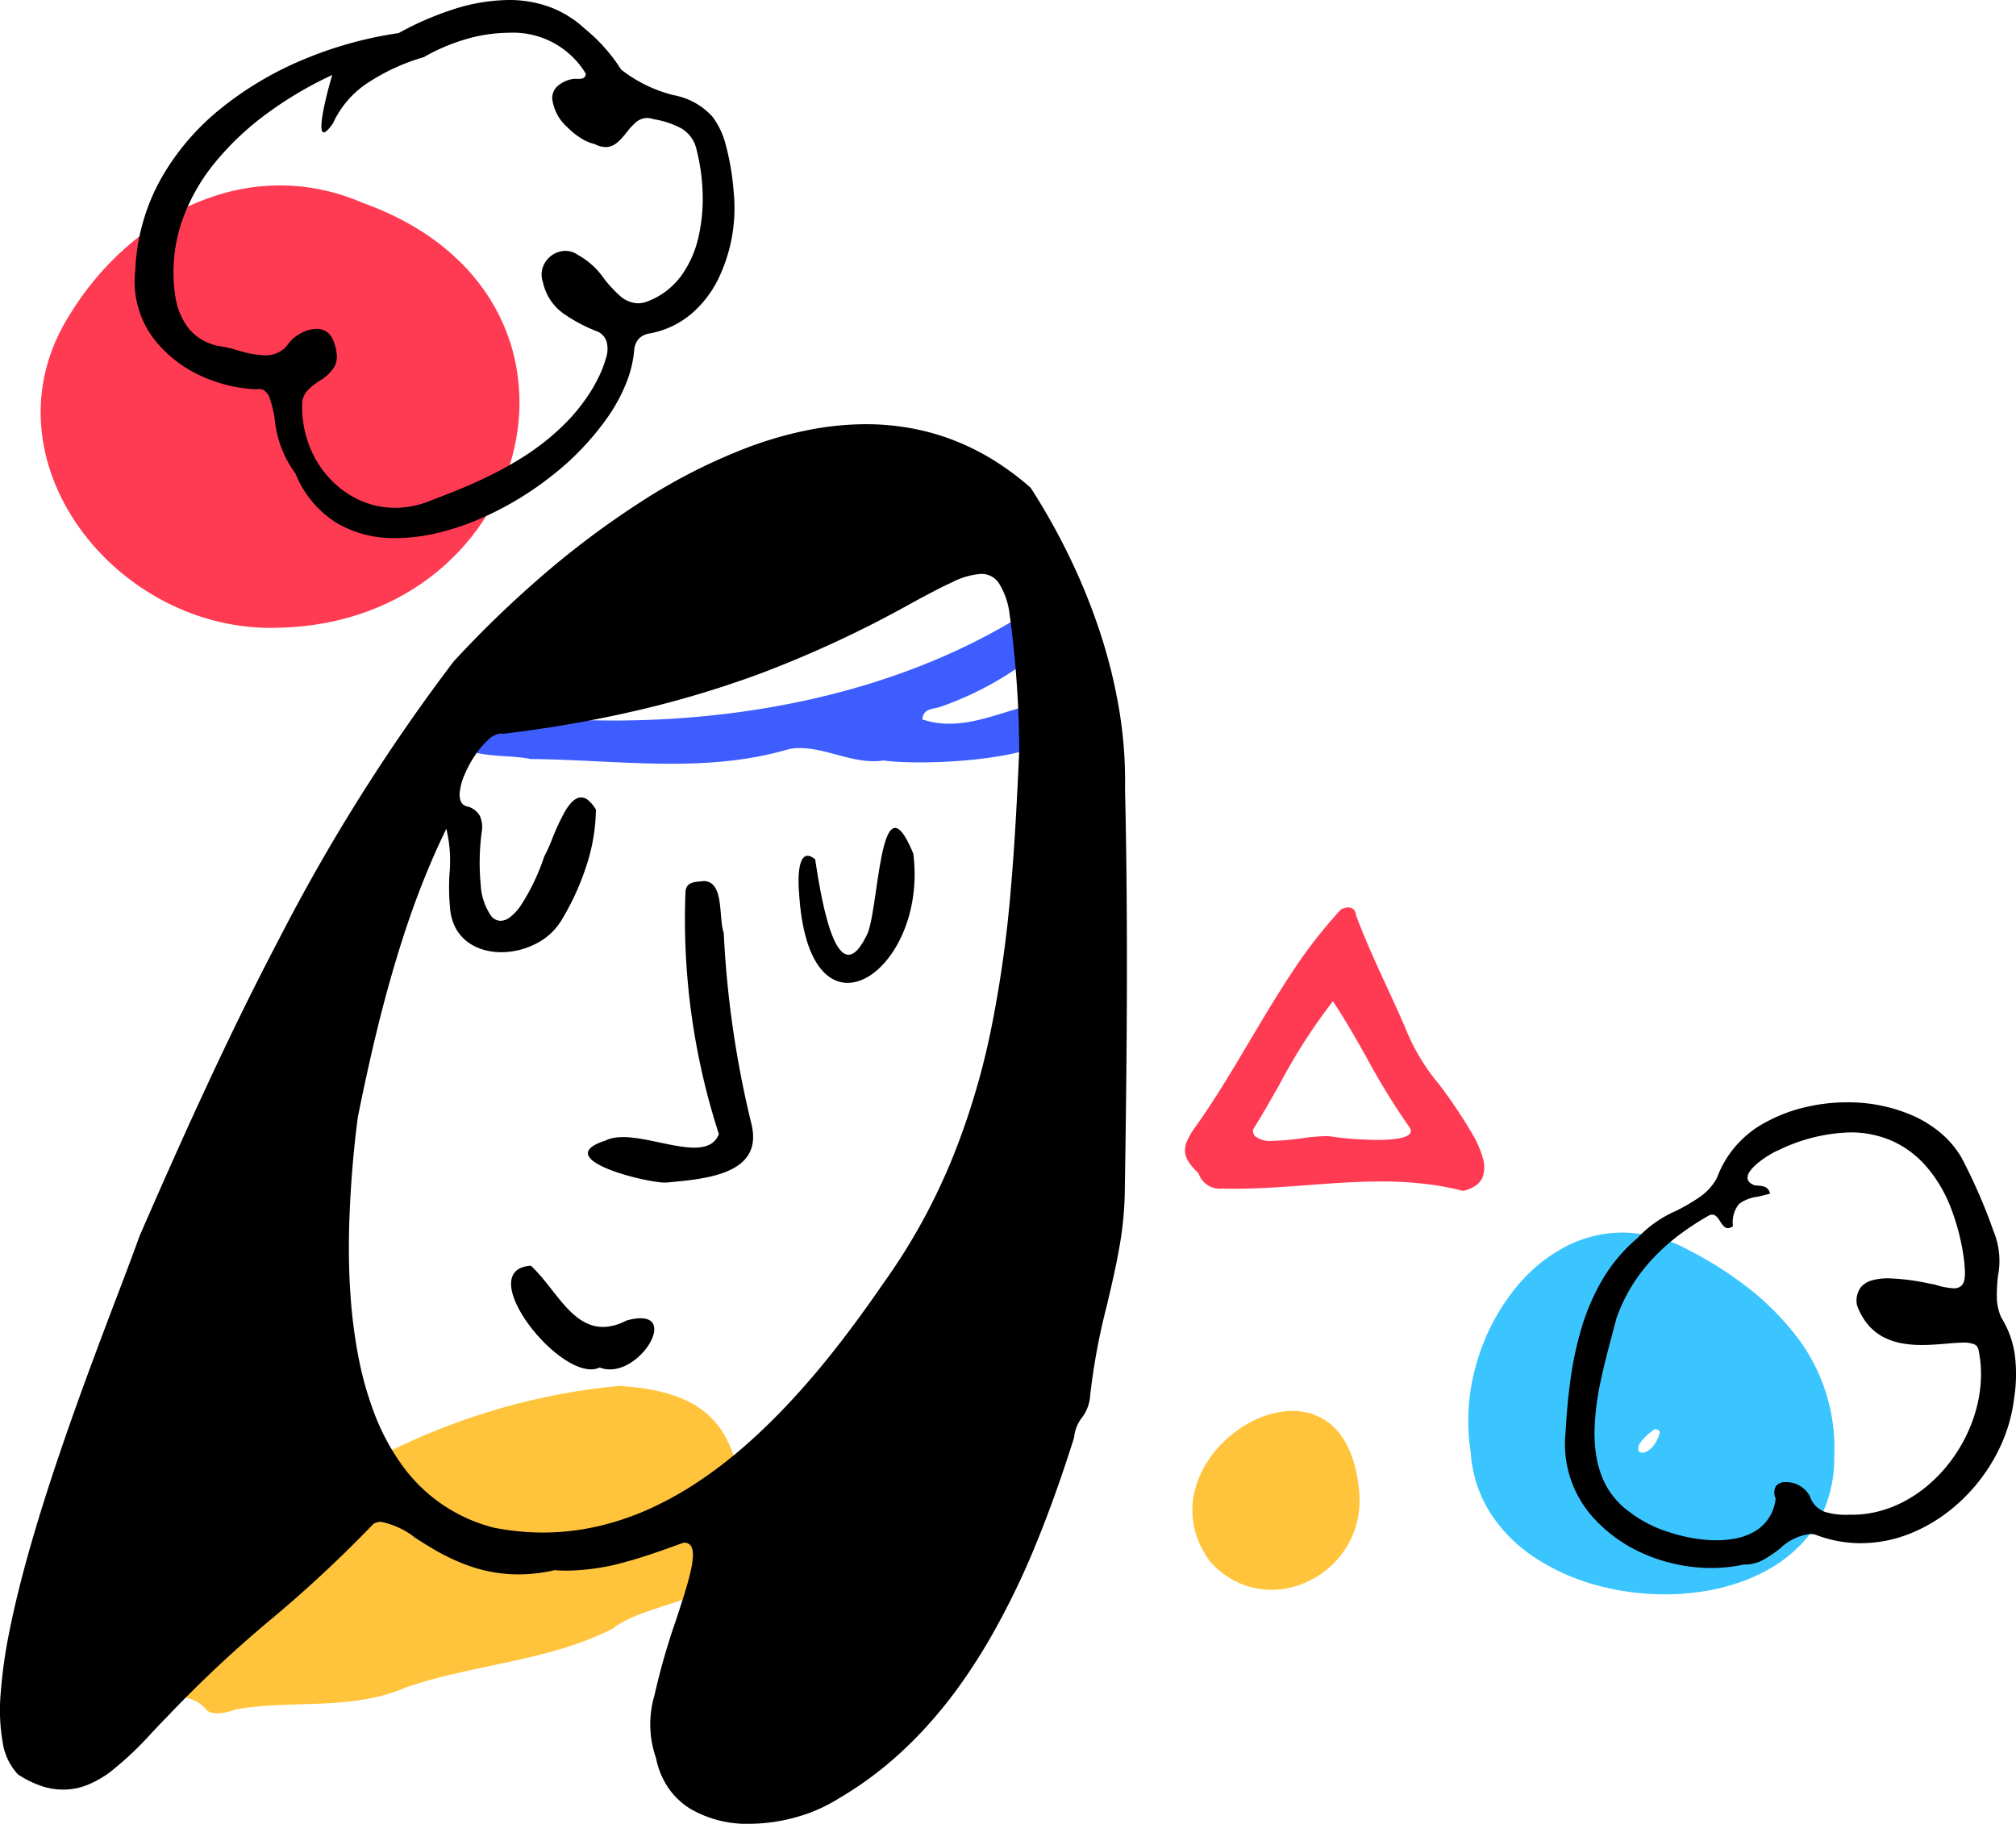 <svg xmlns="http://www.w3.org/2000/svg" width="96" height="86.85" viewBox="0 0 96 86.85"><g transform="translate(-244.002 -136.5)"><g transform="translate(245.937 145.33)"><g transform="translate(0 0)"><path d="M11.364,21.063c-7.748.3-14.314-8.036-9.985-14.9C4.282,1.406,9.9-1.524,15.334.829c12.329,4.408,8.267,19.94-3.97,20.235" transform="translate(0 0)" fill="#ff3b53"/></g><g transform="translate(5.158 57.169)"><path d="M22.387,0c4.814.287,5.721,2.483,5.98,6.611,1.431,3.44-4.426,3.436-6.293,4.953-3.08,1.561-6.581,1.679-9.82,2.783-2.6,1.151-5.489.58-8.113,1.058-.389.148-1.056.312-1.377.05-.9-1.119-2.13-.173-2.615-1.967C-.591,11.982,1.64,11.965,2,10.773,6.72,4.47,14.83.679,22.387,0" transform="translate(0 0)" fill="#ffc43c"/></g><g transform="translate(67.977 49.866)"><path d="M9.36,17.229a12.407,12.407,0,0,1-1.641-.11,12.1,12.1,0,0,1-1.607-.327,10.157,10.157,0,0,1-2.9-1.291,7.219,7.219,0,0,1-2.138-2.121,6.113,6.113,0,0,1-.952-2.924A9.674,9.674,0,0,1,.4,6.23a10.036,10.036,0,0,1,1.95-3.7A7.558,7.558,0,0,1,4.595.693,5.9,5.9,0,0,1,7.356,0a6.73,6.73,0,0,1,3.174.847,18.155,18.155,0,0,1,2.7,1.706,12.776,12.776,0,0,1,2.247,2.19,8.7,8.7,0,0,1,1.955,5.924,6.265,6.265,0,0,1-.438,2.417,5.625,5.625,0,0,1-1.23,1.853,6.634,6.634,0,0,1-1.3,1.01,8.271,8.271,0,0,1-1.551.716,10.169,10.169,0,0,1-1.726.426A11.733,11.733,0,0,1,9.36,17.229ZM8.925,9.365h0a.189.189,0,0,0-.048.006,2.663,2.663,0,0,0-.652.6.485.485,0,0,0-.121.389.182.182,0,0,0,.19.122c.224,0,.629-.251.828-.944a.123.123,0,0,0-.027-.1.234.234,0,0,0-.171-.067Z" transform="translate(0 0)" fill="#3bc5ff"/></g><path d="M6.8,5.423C13.781,5.588,21.233,4.181,27.232.5c1.443-1.389,2.839.468,1.123,1.5a15.53,15.53,0,0,1-4.892,2.784c-.325.118-.821.053-.86.6,2.462.819,4.647-1.107,7.032-.836,1.287,2.849-7.05,3.072-8.873,2.79-1.567.237-3.019-.822-4.51-.542-4,1.19-8.21.505-12.31.474C2.688,6.982.314,7.4,0,5.782c1.028-.967,5.171-.135,6.8-.359" transform="translate(19.383 20.046)" fill="#3e5dff"/><path d="M13.243,13.5a13.278,13.278,0,0,0-1.951-.351,18.185,18.185,0,0,0-1.948-.1c-1.159,0-2.338.088-3.479.173H5.858c-1.144.085-2.326.174-3.5.174-.2,0-.4,0-.59-.008a1.065,1.065,0,0,1-1.126-.733,2.933,2.933,0,0,1-.475-.551,1.011,1.011,0,0,1-.168-.5,1.166,1.166,0,0,1,.121-.529,3.945,3.945,0,0,1,.391-.644c.927-1.3,1.766-2.714,2.577-4.085C3.734,5.263,4.4,4.138,5.106,3.079A22.829,22.829,0,0,1,7.431.092.726.726,0,0,1,7.767,0a.381.381,0,0,1,.258.088A.368.368,0,0,1,8.14.355c.429,1.162.958,2.311,1.47,3.421.289.628.589,1.277.869,1.928A9.816,9.816,0,0,0,12.12,8.447a24.434,24.434,0,0,1,1.609,2.415,4.873,4.873,0,0,1,.457,1.079,1.456,1.456,0,0,1,0,.874.914.914,0,0,1-.32.416,1.691,1.691,0,0,1-.628.267Zm-6.2-9.031h0A27.233,27.233,0,0,0,4.518,8.4c-.408.722-.829,1.469-1.274,2.172a.394.394,0,0,0,.09.319,1.169,1.169,0,0,0,.86.223A11.087,11.087,0,0,0,5.51,11l.076-.01a10.114,10.114,0,0,1,1.121-.1,1.318,1.318,0,0,1,.31.029,16.638,16.638,0,0,0,2.15.151,5.922,5.922,0,0,0,1.019-.071c.305-.056.49-.145.547-.265.044-.091.015-.2-.087-.33A33.433,33.433,0,0,1,8.657,7.164c-.508-.9-1.033-1.833-1.615-2.7Z" transform="translate(54.492 34.383)" fill="#ff3b53"/><path d="M7.94,3.822c.38,3.956-4.4,6.342-7.1,3.354-3.79-5.2,6.394-11.3,7.1-3.354" transform="translate(54.846 58.359)" fill="#ffc43c"/></g><g transform="translate(244.002 136.5)"><g transform="translate(0 20.201)"><path d="M35.7,66.65a5.338,5.338,0,0,1-2.835-.719,3.5,3.5,0,0,1-1.026-.971,3.836,3.836,0,0,1-.6-1.442,4.853,4.853,0,0,1-.075-2.983,32.745,32.745,0,0,1,1.034-3.607c.271-.826.527-1.606.672-2.222.16-.683.168-1.095.022-1.3a.357.357,0,0,0-.308-.141h-.036l-.155.056c-.864.312-1.757.634-2.653.873a10.635,10.635,0,0,1-2.745.4c-.2,0-.392-.007-.584-.021a7.837,7.837,0,0,1-1.71.2,7.063,7.063,0,0,1-2.321-.391,9.742,9.742,0,0,1-1.817-.86c-.28-.165-.534-.326-.78-.483a3.786,3.786,0,0,0-1.644-.768.688.688,0,0,0-.36.1,60.286,60.286,0,0,1-4.839,4.513,58.386,58.386,0,0,0-4.975,4.662c-.237.24-.476.492-.707.737a16.2,16.2,0,0,1-1.989,1.883,4.838,4.838,0,0,1-1.081.623A3.132,3.132,0,0,1,3,65.022a3.283,3.283,0,0,1-1.023-.17A4.861,4.861,0,0,1,.857,64.3,2.851,2.851,0,0,1,.13,62.785a8.983,8.983,0,0,1-.1-2.307,23.176,23.176,0,0,1,.4-2.9c.193-.987.454-2.091.778-3.281,1.234-4.542,3.148-9.572,4.414-12.9h0c.422-1.109.786-2.067,1.017-2.723,1.254-2.88,2.24-5.085,3.2-7.147,1.207-2.6,2.34-4.9,3.465-7.041a89.565,89.565,0,0,1,8.294-13.182A51.136,51.136,0,0,1,25.62,7.391a41.855,41.855,0,0,1,4.826-3.647A27.235,27.235,0,0,1,35.755,1.05,18.374,18.374,0,0,1,38.492.277,14.243,14.243,0,0,1,41.229,0a12.039,12.039,0,0,1,2.037.171,11.236,11.236,0,0,1,2,.537,11.525,11.525,0,0,1,1.943.94,13.062,13.062,0,0,1,1.871,1.38,31.137,31.137,0,0,1,1.843,3.281,29.067,29.067,0,0,1,1.444,3.553,24.944,24.944,0,0,1,.923,3.713,20.438,20.438,0,0,1,.282,3.762c.156,6.654.082,13.443-.011,19.206a16.322,16.322,0,0,1-.272,2.726c-.158.9-.371,1.8-.576,2.678a30.887,30.887,0,0,0-.8,4.3,1.926,1.926,0,0,1-.393,1.061,1.853,1.853,0,0,0-.375.959c-.593,1.87-1.169,3.483-1.761,4.933a36.953,36.953,0,0,1-2.317,4.757c-.456.777-.938,1.516-1.432,2.2a21.975,21.975,0,0,1-1.65,2.012,18.829,18.829,0,0,1-1.893,1.781,17.093,17.093,0,0,1-2.163,1.5,7.514,7.514,0,0,1-1.977.873A8.338,8.338,0,0,1,35.7,66.65ZM21.255,19.266c-.49,1-.959,2.089-1.392,3.25-.4,1.063-.779,2.221-1.135,3.441C18.13,28,17.594,30.244,17.039,33a51.609,51.609,0,0,0-.418,5.463c-.02,1.047,0,2.054.068,2.991a24.126,24.126,0,0,0,.376,2.949,16.083,16.083,0,0,0,.777,2.745,10.672,10.672,0,0,0,1.272,2.38,7.706,7.706,0,0,0,4.4,3.019,12.055,12.055,0,0,0,2.338.233,11.754,11.754,0,0,0,2.568-.286,13.1,13.1,0,0,0,2.413-.8,16.123,16.123,0,0,0,2.259-1.231A20.887,20.887,0,0,0,35.2,48.887c.647-.548,1.3-1.165,1.952-1.833.594-.612,1.2-1.286,1.8-2,1.009-1.208,2.035-2.575,3.138-4.18a28.687,28.687,0,0,0,1.831-2.912,29.52,29.52,0,0,0,1.427-3,35,35,0,0,0,1.864-6.239,57.261,57.261,0,0,0,.915-6.5c.2-2.27.313-4.558.409-6.706a49.962,49.962,0,0,0-.471-6.555,3.538,3.538,0,0,0-.509-1.407.983.983,0,0,0-.842-.425,3.514,3.514,0,0,0-1.355.388c-.547.246-1.206.6-1.968,1.013a53.434,53.434,0,0,1-7.2,3.349,48.917,48.917,0,0,1-5.407,1.646,57.808,57.808,0,0,1-6.845,1.218.371.371,0,0,0-.1-.013.989.989,0,0,0-.592.3,3.889,3.889,0,0,0-.621.73,5.434,5.434,0,0,0-.5.92,2.854,2.854,0,0,0-.236.868c-.028.394.115.625.414.667a.946.946,0,0,1,.554.453,1.33,1.33,0,0,1,.093.666,10.9,10.9,0,0,0-.06,2.587,2.867,2.867,0,0,0,.5,1.5.589.589,0,0,0,.446.227.773.773,0,0,0,.451-.174,2.41,2.41,0,0,0,.505-.545,10.047,10.047,0,0,0,1.121-2.341,7.4,7.4,0,0,0,.379-.837,10.615,10.615,0,0,1,.613-1.316c.265-.446.516-.663.766-.663a.549.549,0,0,1,.34.135,1.69,1.69,0,0,1,.365.445A8.915,8.915,0,0,1,27.9,21.1a12.265,12.265,0,0,1-1.185,2.557,2.994,2.994,0,0,1-1.228,1.1,3.616,3.616,0,0,1-.789.287,3.563,3.563,0,0,1-.822.1,3.019,3.019,0,0,1-.887-.128,2.326,2.326,0,0,1-.762-.392,2.009,2.009,0,0,1-.55-.67,2.446,2.446,0,0,1-.25-.962,10.3,10.3,0,0,1-.023-1.572A6.617,6.617,0,0,0,21.255,19.266Z" transform="translate(0 0)"/></g><path d="M12.445,25.625h0a5.377,5.377,0,0,1-2.813-.715,4.919,4.919,0,0,1-1.972-2.359,5.147,5.147,0,0,1-.988-2.583,5.3,5.3,0,0,0-.247-1.027c-.12-.284-.282-.417-.512-.417a.712.712,0,0,0-.131.013A7,7,0,0,1,3.2,17.918a6.018,6.018,0,0,1-2.08-1.532A4.507,4.507,0,0,1,.032,12.864,9.73,9.73,0,0,1,1.284,8.459,11.722,11.722,0,0,1,4.21,5.083,16.108,16.108,0,0,1,8.181,2.776a18.579,18.579,0,0,1,4.39-1.2A14.628,14.628,0,0,1,15.1.469,8.868,8.868,0,0,1,17.808,0a5.646,5.646,0,0,1,1.9.312,4.987,4.987,0,0,1,1.72,1.048,8.15,8.15,0,0,1,1.74,1.954,6.651,6.651,0,0,0,2.5,1.218,3.289,3.289,0,0,1,1.85,1.027,3.8,3.8,0,0,1,.621,1.3,12.314,12.314,0,0,1,.388,2.294,7.722,7.722,0,0,1-.762,4.186,5.148,5.148,0,0,1-1.294,1.638,4.228,4.228,0,0,1-1.938.9.919.919,0,0,0-.521.25.929.929,0,0,0-.221.52,5.434,5.434,0,0,1-.379,1.588,8.2,8.2,0,0,1-.849,1.581A13.116,13.116,0,0,1,19.8,22.709a15.3,15.3,0,0,1-3.6,2.1,11.863,11.863,0,0,1-1.9.6A8.637,8.637,0,0,1,12.445,25.625ZM8.656,15.662a.807.807,0,0,1,.784.508,2.2,2.2,0,0,1,.188.76,1.052,1.052,0,0,1-.112.531,2.034,2.034,0,0,1-.722.682,3.321,3.321,0,0,0-.51.4,1.043,1.043,0,0,0-.3.553,5.119,5.119,0,0,0,.307,2.056,4.977,4.977,0,0,0,.437.9,4.8,4.8,0,0,0,.6.773,4.4,4.4,0,0,0,1.386.993,4.076,4.076,0,0,0,1.688.365,4.491,4.491,0,0,0,1.769-.375c.862-.321,1.569-.612,2.224-.914a17.769,17.769,0,0,0,2.129-1.147A11.664,11.664,0,0,0,20.4,20.267a8.753,8.753,0,0,0,1.477-1.888l.058-.112h0a5.669,5.669,0,0,0,.543-1.327,1.351,1.351,0,0,0,0-.658.783.783,0,0,0-.41-.482,7.6,7.6,0,0,1-1.634-.86,2.456,2.456,0,0,1-.989-1.49,1.086,1.086,0,0,1-.053-.539,1.113,1.113,0,0,1,.191-.465,1.157,1.157,0,0,1,.925-.5,1.023,1.023,0,0,1,.589.187,3.635,3.635,0,0,1,1.252,1.133,6.247,6.247,0,0,0,.749.811,1.354,1.354,0,0,0,.873.366,1.241,1.241,0,0,0,.4-.071,3.541,3.541,0,0,0,1.645-1.223,5.008,5.008,0,0,0,.838-1.882,8.165,8.165,0,0,0,.191-2.154,9.561,9.561,0,0,0-.3-2.04,1.532,1.532,0,0,0-.788-1,4.358,4.358,0,0,0-1.254-.4.944.944,0,0,0-.3-.054.84.84,0,0,0-.544.215,3.272,3.272,0,0,0-.435.475l0,0c-.275.342-.56.695-.995.695a1.13,1.13,0,0,1-.516-.142,2.119,2.119,0,0,1-.674-.29,3.559,3.559,0,0,1-.653-.533,2.146,2.146,0,0,1-.7-1.339.779.779,0,0,1,.214-.563,1.441,1.441,0,0,1,.74-.37.609.609,0,0,1,.127-.011l.094,0,.1,0c.176,0,.3-.041.326-.243a4.042,4.042,0,0,0-3.677-1.952,7.406,7.406,0,0,0-2.107.327,9.1,9.1,0,0,0-1.934.834A9.718,9.718,0,0,0,11.24,3.858a4.576,4.576,0,0,0-1.8,2.026c-.2.278-.343.419-.433.419a.078.078,0,0,1-.065-.035c-.062-.084-.094-.373.1-1.275.122-.566.291-1.172.369-1.422A17.966,17.966,0,0,0,6.379,5.35,13.469,13.469,0,0,0,3.832,7.736a9.1,9.1,0,0,0-1.625,2.939,7.523,7.523,0,0,0-.269,3.436,3.256,3.256,0,0,0,.613,1.5,2.32,2.32,0,0,0,.582.524,2.718,2.718,0,0,0,.8.332,5.894,5.894,0,0,1,.972.214,5.046,5.046,0,0,0,1.285.242,1.485,1.485,0,0,0,.582-.106,1.266,1.266,0,0,0,.5-.381,1.724,1.724,0,0,1,.595-.54A1.641,1.641,0,0,1,8.656,15.662Z" transform="translate(6.411 0)"/><path d="M6.958,22.175h0A8.045,8.045,0,0,1,3.9,21.562a7.009,7.009,0,0,1-2.5-1.726A5.216,5.216,0,0,1,.027,15.727c.052-.954.129-1.78.234-2.523a16.176,16.176,0,0,1,.539-2.5,10.313,10.313,0,0,1,1.005-2.3,7.736,7.736,0,0,1,1.634-1.93,5.5,5.5,0,0,1,1.837-1.3A9.3,9.3,0,0,0,6.4,4.52a2.651,2.651,0,0,0,.831-.91,4.921,4.921,0,0,1,2.4-2.7A7.357,7.357,0,0,1,11.451.23,8.546,8.546,0,0,1,13.428,0,7.689,7.689,0,0,1,16.6.649a5.553,5.553,0,0,1,1.3.819,4.534,4.534,0,0,1,.976,1.156A26,26,0,0,1,20.4,6.12a3.692,3.692,0,0,1,.217,2.145,7.9,7.9,0,0,0-.054,1.01,2.477,2.477,0,0,0,.209.966,4.562,4.562,0,0,1,.655,1.842,7.308,7.308,0,0,1-.035,1.972,7.632,7.632,0,0,1-.808,2.631A8.446,8.446,0,0,1,18.937,18.9a8.132,8.132,0,0,1-1.062.866,7.494,7.494,0,0,1-1.182.66,6.411,6.411,0,0,1-2.607.569h0A5.993,5.993,0,0,1,11.9,20.58a1.227,1.227,0,0,0-.234-.023,2.49,2.49,0,0,0-1.424.688l-.05.038a5.326,5.326,0,0,1-.744.5,1.819,1.819,0,0,1-.85.227l-.081,0A7.178,7.178,0,0,1,6.958,22.175ZM7.006,5.348h0a.367.367,0,0,0-.189.062,12.815,12.815,0,0,0-1.42.935A9.786,9.786,0,0,0,4.168,7.454a8.239,8.239,0,0,0-1,1.312,7.971,7.971,0,0,0-.726,1.546c-.064.25-.133.509-.206.783-.182.684-.389,1.459-.548,2.233a12.445,12.445,0,0,0-.282,2.327,6.849,6.849,0,0,0,.072,1.115,4.806,4.806,0,0,0,.274,1.038,3.765,3.765,0,0,0,1.337,1.71,5.983,5.983,0,0,0,1.831.941,8.05,8.05,0,0,0,1.138.289,6.659,6.659,0,0,0,1.155.107,4.509,4.509,0,0,0,1.006-.106,2.8,2.8,0,0,0,.857-.342,2.04,2.04,0,0,0,.955-1.541.641.641,0,0,1,.015-.59.557.557,0,0,1,.466-.19,1.283,1.283,0,0,1,1.154.681,1.145,1.145,0,0,0,.748.748,3.531,3.531,0,0,0,1.1.125l.148,0a5.13,5.13,0,0,0,1.308-.171,5.6,5.6,0,0,0,1.213-.481,6.346,6.346,0,0,0,1.088-.741,7.058,7.058,0,0,0,.932-.953,7.363,7.363,0,0,0,1.362-2.62,6.5,6.5,0,0,0,.238-1.443,5.662,5.662,0,0,0-.112-1.443.339.339,0,0,0-.226-.273,1.344,1.344,0,0,0-.5-.071c-.23,0-.507.023-.8.048l-.094.008c-.339.028-.7.056-1.071.056a5.26,5.26,0,0,1-.914-.072,3.183,3.183,0,0,1-.869-.277,2.468,2.468,0,0,1-.751-.574,3.015,3.015,0,0,1-.559-.963A1.066,1.066,0,0,1,14.1,8.79a1.1,1.1,0,0,1,.547-.32,2.823,2.823,0,0,1,.758-.089A10.6,10.6,0,0,1,17.3,8.62l.315.059a3.346,3.346,0,0,0,.883.175.494.494,0,0,0,.4-.142c.18-.2.17-.638.1-1.231a10.715,10.715,0,0,0-.654-2.533,6.621,6.621,0,0,0-1.145-1.9,4.719,4.719,0,0,0-1.6-1.2,4.884,4.884,0,0,0-2.02-.415,8.22,8.22,0,0,0-3.4.841c-.381.147-1.486.826-1.488,1.314,0,.153.108.274.323.359.061.011.125.016.187.021a.932.932,0,0,1,.338.069.439.439,0,0,1,.224.309c-.22.066-.425.112-.606.153a1.823,1.823,0,0,0-.865.337,1.356,1.356,0,0,0-.293,1.057.406.406,0,0,1-.24.1c-.159,0-.266-.162-.368-.32l0,0c-.1-.159-.211-.323-.377-.323Z" transform="translate(74.524 52.494)"/><path d="M3.719,14.359c-.9.032-5.6-1.129-2.882-2,1.457-.733,4.761,1.317,5.4-.309A33.2,33.2,0,0,1,4.647.516C4.682.02,5.1.049,5.531,0c.979.04.679,1.76.938,2.471a47.942,47.942,0,0,0,1.317,9.089c.591,2.41-2.155,2.625-4.067,2.8" transform="translate(27.995 41.956)"/><path d="M.02,3.022C-.024,2.507-.072.787.792,1.495c.178,1.088.924,6.661,2.425,3.676.629-.994.6-7.927,2.247-3.952C6.2,6.87.448,10.812.022,3.022h0" transform="translate(38.025 39.426)"/><path d="M4.219,4.851C2.446,5.689-1.905.192.941,0,2.313,1.247,3.185,3.815,5.529,2.6c2.768-.737.5,2.965-1.31,2.249" transform="translate(24.336 60.273)"/></g></g></svg>